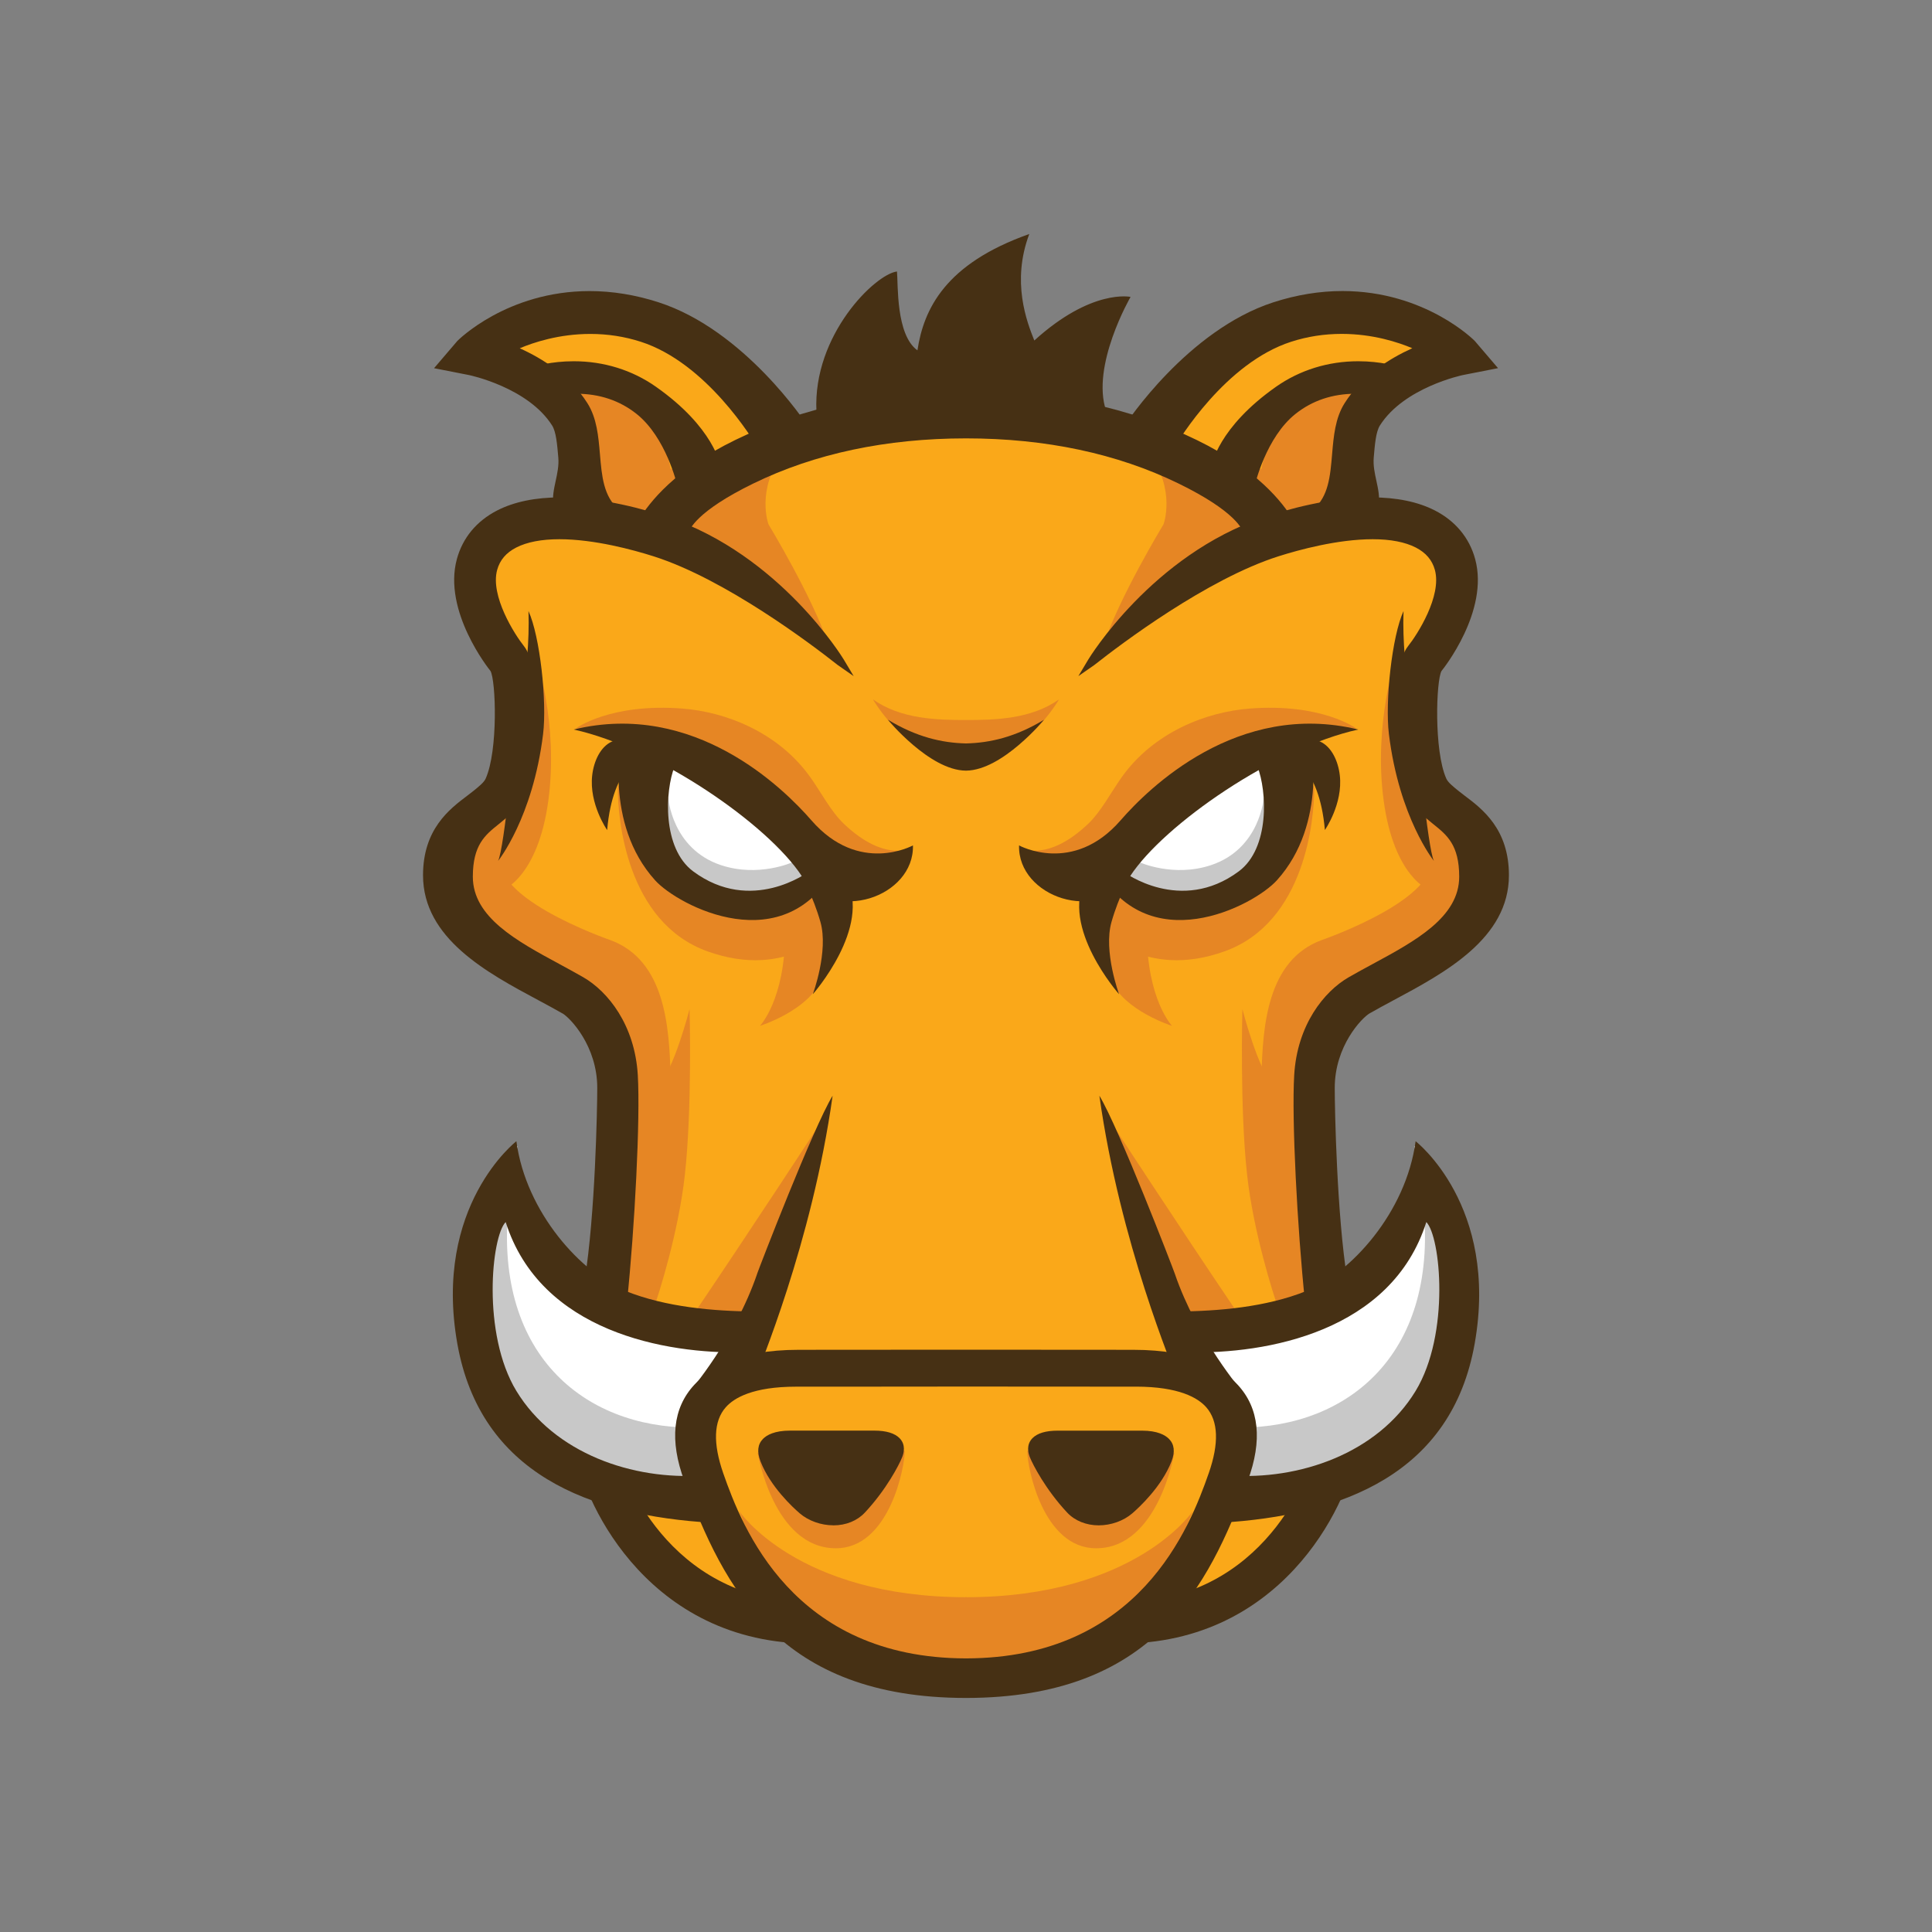 <?xml version="1.0" encoding="UTF-8"?><svg id="Layer_1" xmlns="http://www.w3.org/2000/svg" viewBox="0 0 500 500"><rect x="0" y="0" width="500" height="500" fill="#808080" stroke="none"/><defs><style>.cls-1{fill:#fff;}.cls-2{fill:#faa819;}.cls-3{fill:#e68624;}.cls-4{fill:#c8c8c8;}.cls-5{fill:#fcc068;}.cls-6{fill:#463014;}</style></defs><path class="cls-2" d="m127.64,152.65s6.49,25.03,7.41,33.37c.93,8.34-16.68,26.88-16.68,36.15s3.7,25.95,24.1,34.3c20.39,8.34,23.17,29.66,23.17,42.64s-7.41,38-7.41,38c0,0-4.63,62.1,20.39,73.22,25.02,11.12,19.46,11.12,25.02,11.12s46.34,16.69,70.44,10.2c24.1-6.49,30.58-13.9,30.58-13.9,0,0,24.1,1.85,31.52-19.47,7.42-21.32,12.05-65.81,9.27-86.2-2.78-20.39-6.49-47.27,10.19-56.54,16.69-9.27,34.3-20.39,31.52-29.66-2.78-9.27-17.61-22.25-17.61-22.25,0,0-3.71-23.17-.93-28.73,2.78-5.56,19.46-19.47,10.19-29.66-9.26-10.19-25.95-10.19-25.95-10.19l-21.32,1.85s-36.15-32.44-83.42-30.59c-47.27,1.85-76.93,30.59-76.93,30.59,0,0-15.76-5.56-29.66,0-13.9,5.56-16.68,0-13.9,15.76Z"/><path class="cls-3" d="m212.33,290.65s-18.36,28.07-31.82,47.98c-2.08,3.08,13.46,3.29,13.46,3.29l18.36-51.28h0Zm8.74-58.19s-5.53,13.8-8.56,21.12c-3.29,7.96-15.83,11.91-15.83,11.91,0,0,6.5-6.82,6.5-24.1,0-7.25,9.36-10.13,9.36-10.13l8.54,1.19h0Z"/><path class="cls-3" d="m215.48,240.27s-11.34,13.49-32.38,5.94c-21.05-7.55-23.21-34.55-23.21-42.1s39.94,7.56,45.34,10.8c5.4,3.24,15.65,16.19,10.25,25.37h0Zm-79.51-144.19s19.43-3.78,32.38,6.48c12.96,10.26,16.73,18.35,16.73,18.35l-21.83,17.31s-10.55-4.89-13.79-18.93c-3.24-14.03-1.08-20.51-13.49-23.21h0Z"/><path class="cls-3" d="m209.81,201.29c-8.37-11.88-22.15-17.06-33.16-17.91-18.77-1.47-27.68,5.17-27.68,5.17,0,0,30.74,1.3,39.6,12.94,16.49,21.66,40.56,23.42,44.41,18.66-4.45.22-9.34-1.98-14.58-6.94-3.27-3.1-5.93-8.15-8.58-11.92Zm-51.89,41.99s-34.11-11.73-27.62-23.6c6.48-11.88,1.32-18.35,1.32-18.35,0,0-19.04,14.22-14.19,29.33,2.98,9.28,7.99,15.99,35.46,28.87,13.18,24.48,2.72,68.54,3.35,68.75,1.04.35,18.5-8.63,17.31-49.85-.36-12.66-1.38-29.94-15.63-35.15h0Zm44.69-126.08c-14.3,7.27-33.89,17.38-33.89,17.38l7.71,3.86c-.74,1.19-1.09,1.9-1.09,1.9l7.91,3.6s19.32,14,31.16,23c-3.95-12.16-15.53-31.25-15.53-31.25,0,0-3.28-8.77,3.73-18.49h0Zm47.51,296.16c-43.96,0-58.85-22.32-58.85-22.32l6.87,16.73c2.6,7.24,30.3,29.76,51.91,29.76"/><path class="cls-3" d="m196.09,375.97s4.04,24.72,20.24,24.72c13.76,0,17.82-20.88,17.82-25.19l-38.05.48h0Zm-26.95-37.28c1.44-3.96,6.48-19.97,8.09-34.55,1.94-17.45,1.23-42.98,1.23-42.98,0,0-4.32,16.73-8.1,19.44-3.78,2.7-10.8,21.05-10.8,21.05,0,0-3.76,27.32-5.55,36.5,4.95.99,9.12-1.93,15.12.54h0Zm-39.11-108.29s9.17-3.24,11.88-23.21c2.7-19.97-3.24-37.25-3.24-37.25,0,0,.54,27.53-2.7,32.93-3.24,5.4-5.94,7.02-9.72,14.03-3.78,7.02,1.62,11.33,3.78,13.49h0Z"/><path class="cls-5" d="m140.99,100.8l-1.87-1.19c-5.52.19,1.87,1.19,1.87,1.19Z"/><path class="cls-2" d="m210.08,111.28s-8.63-1.44-12.95-7.91c-4.32-6.48-16.55-19.43-36.06-19.58-19.5-.15-38.79,5.18-38.79,5.18l16.84,10.64c1.78-.06,4.9-.03,10.05.14,21.14.7,24.39,21.61,24.39,21.61l74.49-10.26"/><path class="cls-1" d="m217.28,226.75s-10.08,10.08-25.55,6.84c-15.48-3.24-24.83-10.08-25.55-21.95-.72-11.88,3.24-16.55,3.24-16.55,0,0,17.27,5.4,25.55,12.6,8.28,7.2,14.39,18.71,22.31,19.07h0Z"/><path class="cls-4" d="m205.08,223.15s-8.74,3.99-18.51.74c-12.79-4.27-13.64-17.56-13.64-17.56,0,0-7.85,23.02,14.15,27.45,17.64,3.55,28.07-6.67,28.07-6.67l-10.08-3.96h0Z"/><path class="cls-6" d="m211.29,106.4c-.94-19.74,15.24-35.47,20.85-36.14.31,3.35-.31,16.4,5.29,20.41,1.63-10.66,7.15-22.41,28.95-30.11-4.67,12.38-.62,22.75,1.3,27.56,14.88-13.51,24.91-11.28,24.91-11.28,0,0-10.34,17.84-6.3,29.55-29.88-2.34-74.86,3.17-75.01,0h0Zm-63.34,30.07c-7.13-5.91-1.82-11.4-2.38-18.12-.31-3.58-.59-6.95-1.77-8.81-6.56-10.36-22.04-13.5-22.19-13.53l-7.26-1.42,4.81-5.62c.62-.73,20.37-19.57,50.92-9.7,21.37,6.89,37.2,30.27,37.79,31.21l-10.72,5.04c-.13-.2-12.64-22.17-30.97-28.08-14.82-4.78-28.48-.23-34.34,2.75,6.22,2.48,14.35,7.01,19.25,14.74,2.31,3.65,2.7,8.25,3.08,12.71.5,5.9.96,11.47,5.3,15.07l-11.53,3.77Zm-19.04,86.33s8.98-11.14,11.64-32.81c1.04-8.54-.81-25.37-3.78-31.85.54,15.92-3.51,31.85-3.51,31.85,0,0-2.73,29.57-4.35,32.81h0Z"/><path class="cls-6" d="m176.27,125.22s-2.88-12.6-10.86-18.94c-11.25-8.95-24.99-4.19-25.12-4.15l-1.99-6.16c.66-.22,16.37-5.16,30.84,5.01,14.56,10.23,16.31,19.51,16.46,20.53l-9.32,3.72h0Zm-19.15,89.59s-4.71-6.75-3.86-14.16c.42-3.66,2.12-7.42,5.15-8.76,5.63-2.47,8.13,3.91,8.13,3.91,0,0-7.93,1.96-9.41,19.01h0Z"/><path class="cls-6" d="m208.86,225.1c.2.37.3.57.3.57,0,0-14.7,11.03-29.76-.16-8.06-6-7.3-20.83-4.83-27.12,6.42,1.46,11.87,4.08,16.42,7.14-5.75-5.14-10.79-8.92-10.78-9l-6.54-1.85-12.71-4.36c-.16.97-4.8,22.7,8.59,37.51,5.93,6.57,33.74,21.27,46.95-3.87l-7.63,1.14h0Z"/><path class="cls-6" d="m207.48,226.71c8.27,12.59,29.15,5.4,28.79-7.92,0,0-13.95,7.7-26.27-6.48-7.2-8.27-30.25-31.09-61.52-23.51,21.59,4.75,50.18,24.48,59,37.9h0Z"/><path class="cls-6" d="m145.56,262.26c1.99,1.15,9.01,8.42,9.01,19.29,0,5.45-.54,32.84-3.24,49.58,4.06,2.64,6.89,3.2,10.93,5.89,2.02-19.38,3.47-47.47,2.8-58.81-.77-12.93-7.7-21.6-14.11-25.3-2.01-1.16-4.11-2.29-6.22-3.44-10.99-5.94-22.36-12.09-22.36-22.58,0-8.21,3.19-10.78,6.57-13.5l.36-.29c2.24-1.81,4.78-3.87,6.28-7.24,4.1-9.22,4.77-32.71,0-38.67-2.38-2.97-8.75-12.96-6.92-19.68.7-2.56,2.31-4.46,4.94-5.81,2.78-1.42,6.54-2.15,11.16-2.15,9.08,0,19.15,2.76,24.35,4.41,18.57,5.89,40.98,22.86,47.4,27.92.18.14.29.22.31.24l4.11,2.86-2.57-4.3c-.16-.27-16.44-27.04-45.55-36.85-5.66-1.91-16.79-5.11-27.72-5.11-6.51,0-12.03,1.14-16.41,3.38-5.33,2.73-8.94,7.08-10.44,12.58-3.68,13.48,8.3,28.49,8.7,28.97,1.4,2.49,1.99,20.59-1.24,27.83-.44,1-1.66,1.98-3.2,3.23-.48.39-1.02.8-1.59,1.23-4.55,3.43-11.43,8.62-11.43,20.58,0,16.36,16.58,25.23,29.91,32.37,2.19,1.18,4.27,2.29,6.16,3.38Z"/><path class="cls-6" d="m147.96,136.47c-7.13-5.91-1.82-11.4-2.38-18.12-.31-3.58-.59-6.95-1.77-8.81-6.56-10.36-22.04-13.5-22.19-13.53l-7.26-1.42,4.81-5.62c.62-.73,20.37-19.57,50.92-9.7,21.37,6.89,37.2,30.27,37.79,31.21l-10.72,5.04c-.13-.2-12.64-22.17-30.97-28.08-14.82-4.78-28.48-.23-34.34,2.75,6.22,2.48,14.35,7.01,19.25,14.74,2.31,3.65,2.7,8.25,3.08,12.71.5,5.9.96,11.47,5.3,15.07l-11.53,3.77Z"/><path class="cls-6" d="m147.72,137.68l-.46-.38c-5.29-4.39-4.35-8.71-3.44-12.89.41-1.93.85-3.92.67-5.97-.29-3.44-.57-6.69-1.6-8.32-6.25-9.86-21.34-13.02-21.49-13.05l-9.07-1.78,6.01-7.03c.11-.13,12.79-12.93,34.26-12.93,5.85,0,11.85.97,17.82,2.9,22.31,7.19,38.22,31.43,38.37,31.67l.64,1.03-12.68,5.96-.51-.81c-1.37-2.33-13.39-22.15-30.39-27.63-4.18-1.35-8.58-2.03-13.07-2.03-8.15,0-14.75,2.22-18.27,3.71,5.87,2.65,13,7.1,17.51,14.21,2.45,3.87,2.85,8.61,3.24,13.18.48,5.69.93,11.03,4.92,14.35l1.51,1.25-13.96,4.58h0Z"/><path class="cls-6" d="m176.27,125.22s-2.88-12.6-10.86-18.94c-11.25-8.95-24.99-4.19-25.12-4.15l-1.99-6.16c.66-.22,16.37-5.16,30.84,5.01,14.56,10.23,16.31,19.51,16.46,20.53l-9.32,3.72h0Z"/><path class="cls-6" d="m175.5,126.69l-.28-1.24c-.03-.12-2.85-12.26-10.48-18.33-4.35-3.46-9.59-5.22-15.58-5.22-4.67,0-8.14,1.12-8.52,1.25l-1.03.34-2.68-8.22,1.03-.33c.46-.15,4.63-1.45,10.52-1.45,7.78,0,15.13,2.28,21.27,6.6,14.93,10.49,16.75,20.19,16.9,21.26l.13.85-11.29,4.5h0Zm-26.33-26.94c6.39,0,12.25,1.97,16.92,5.68,6.77,5.4,9.96,14.92,10.92,18.33l7.34-2.93c-.66-2.59-3.59-10.37-15.83-18.98-5.86-4.12-12.59-6.2-20.03-6.2-4.08,0-7.25.65-8.82,1.04l1.32,4.09c1.54-.41,4.49-1.05,8.17-1.05Zm66.49,295c-3.19,0-6.44-1.16-8.7-3.11-1.73-1.49-7.57-6.85-10.14-13.43-.96-2.46-.75-4.42.65-5.84.96-.97,2.96-2.13,7.01-2.13h2.88c3.43,0,9.21,0,14.16,0h4.74c3.08,0,5.29.67,6.56,1.97,1.63,1.68,1.11,3.81.65,4.93-.79,1.97-4.08,8.36-9.64,14.31-1.99,2.13-4.89,3.31-8.16,3.31h0Zm3.34-167.3l-11.52-.74s2.94,5.19,4.85,11.9c2.15,7.59-1.97,18.69-1.97,18.69,0,0,15.35-17.38,8.63-29.85Zm-14.38,197.71c-40.99-3.15-55.41-41.88-55.41-49.95h10.7s-5.35,0-5.35,0h5.35c.05,3.49,10.95,36.62,45.52,39.28l-.82,10.67h0Z"/><path class="cls-1" d="m193.1,355.77c-.64-3.7-.71-7.21.07-10.66-3.11-2.34-8.7-3.21-12.9-4.57-3.43-2.17-20.98,2.22-33.71-13.18-15.95-19.29-12.6-30.81-12.6-30.81-4.09,4.54-8.05,2.81-14.29,24-6.24,21.19,2.93,35.97,20.03,50.8,8.08,7.01,19.5,9.89,29.32,11-3.29-3.3,5.62-3.63,11.76-5.93-.49-4.96.33-9.77,4.03-13.65,2.23-2.34,5.1-3.73,8.07-4.85.17-.38.31-.74.46-1.11-.1-.34-.19-.69-.26-1.03Z"/><path class="cls-4" d="m180.71,376.28c-.36-1.04-.62-2.1-.89-3.17-.28-1.17-1.7-4.47.04-.7-.45-.97-.74-1.96-.96-2.96-27.69-.04-51.78-19.05-47.12-59.02-3.62-4.81-8.7,9.7-8.7,9.7,0,0-13.86,40.25,21.94,55.85,11.93,5.2,22.47,8.93,24.96,7.43,5.18,1.05,9.86-2.56,11.61-4.93-.33-.73-.63-1.46-.88-2.2h0Z"/><path class="cls-6" d="m192.61,349.98c.04-3.37.73-6.64,2.36-9.9.11-.22.25-.44.37-.66-10.66-.09-22.93-1.11-33.38-5.29-11.49-4.59-25.85-20.31-28.32-38.78,0,0-21.63,16.69-15.28,52.42,5.97,33.55,34.04,44.48,66.06,46.33.02-.22-3.6-7.69-2.46-12.27-18.18,1.32-38.51-5.7-48.32-21.85-8.99-14.78-6.46-40.01-2.77-43.71,9.01,28.42,41.42,34.2,61.74,33.7Z"/><path class="cls-6" d="m195.96,329.63c-5.76,16.91-17.53,30.59-17.53,30.59,0,0,16.19-.74,17.08-3.6.66-2.11,14.62-34.78,19.97-73.05-5.04,8.28-19.03,44.61-19.53,46.06h0Z"/><path class="cls-3" d="m287.67,290.65s18.35,28.07,31.82,47.98c2.08,3.08-13.47,3.29-13.47,3.29l-18.35-51.28h0Zm-8.74-58.19s5.53,13.8,8.56,21.12c3.29,7.96,15.83,11.91,15.83,11.91,0,0-6.5-6.82-6.5-24.1,0-7.25-9.36-10.13-9.36-10.13l-8.54,1.19h0Z"/><path class="cls-3" d="m284.52,240.27s11.34,13.49,32.39,5.94c21.05-7.56,23.21-34.55,23.21-42.1s-39.94,7.56-45.34,10.8c-5.4,3.24-15.65,16.19-10.26,25.37h0Zm79.51-144.19s-19.43-3.78-32.39,6.48c-12.95,10.26-16.73,18.35-16.73,18.35l21.84,17.31s10.55-4.89,13.79-18.93c3.24-14.03,1.08-20.51,13.49-23.21h0Z"/><path class="cls-3" d="m290.19,201.29c8.37-11.88,22.15-17.06,33.16-17.91,18.77-1.47,27.68,5.17,27.68,5.17,0,0-30.74,1.3-39.6,12.94-16.5,21.66-40.55,23.42-44.4,18.66,4.45.22,9.35-1.98,14.58-6.94,3.27-3.1,5.93-8.15,8.58-11.92Zm51.89,41.99s34.1-11.73,27.63-23.6c-6.48-11.88-1.33-18.35-1.33-18.35,0,0,19.05,14.22,14.19,29.33-2.98,9.28-7.99,15.99-35.46,28.87-13.18,24.48-2.72,68.54-3.34,68.75-1.04.35-18.5-8.63-17.31-49.85.36-12.66,1.38-29.94,15.62-35.15Zm-44.69-126.08c14.3,7.27,33.89,17.38,33.89,17.38l-7.71,3.86c.74,1.19,1.09,1.9,1.09,1.9l-7.91,3.6s-19.32,14-31.16,23c3.94-12.15,15.53-31.25,15.53-31.25,0,0,3.29-8.77-3.73-18.49Zm-47.51,296.16c43.95,0,58.84-22.32,58.84-22.32l-6.87,16.73c-2.6,7.24-30.3,29.76-51.91,29.76"/><path class="cls-3" d="m303.91,375.97s-4.05,24.72-20.24,24.72c-13.76,0-17.81-20.88-17.81-25.19l38.05.48Zm26.95-37.28c-1.44-3.96-6.48-19.97-8.1-34.55-1.94-17.45-1.23-42.98-1.23-42.98,0,0,4.32,16.73,8.09,19.44,3.78,2.7,10.8,21.05,10.8,21.05,0,0,3.76,27.32,5.55,36.5-4.95.99-9.11-1.93-15.11.54h0Zm39.11-108.29s-9.18-3.24-11.88-23.21c-2.7-19.97,3.24-37.25,3.24-37.25,0,0-.54,27.53,2.7,32.93,3.24,5.4,5.94,7.02,9.72,14.03,3.78,7.02-1.62,11.33-3.78,13.49Z"/><path class="cls-5" d="m359.01,100.8l1.88-1.19c5.52.19-1.88,1.19-1.88,1.19Z"/><path class="cls-2" d="m289.92,111.28s8.64-1.44,12.95-7.91c4.32-6.48,16.56-19.43,36.06-19.58,19.5-.15,38.79,5.18,38.79,5.18l-16.84,10.64c-1.78-.06-4.9-.03-10.05.14-21.13.7-24.39,21.61-24.39,21.61l-74.49-10.26"/><path class="cls-1" d="m282.72,226.75s10.08,10.08,25.55,6.84c15.48-3.24,24.83-10.08,25.55-21.95.72-11.88-3.24-16.55-3.24-16.55,0,0-17.28,5.4-25.55,12.6-8.28,7.2-14.39,18.71-22.31,19.07Z"/><path class="cls-4" d="m294.92,223.15s8.74,3.99,18.51.74c12.79-4.27,13.64-17.56,13.64-17.56,0,0,7.84,23.02-14.15,27.45-17.64,3.55-28.07-6.67-28.07-6.67l10.08-3.96h0Z"/><path class="cls-6" d="m352.05,136.47c7.13-5.91,1.82-11.4,2.38-18.12.3-3.58.58-6.95,1.76-8.81,6.56-10.36,22.04-13.5,22.19-13.53l7.27-1.42-4.81-5.62c-.62-.73-20.37-19.57-50.93-9.7-21.37,6.89-37.19,30.27-37.78,31.21l10.71,5.04c.13-.2,12.64-22.17,30.98-28.08,14.82-4.78,28.48-.23,34.33,2.75-6.22,2.48-14.35,7.01-19.25,14.74-2.31,3.65-2.7,8.25-3.07,12.71-.5,5.9-.97,11.47-5.31,15.07l11.53,3.77h0Zm19.04,86.33s-8.98-11.14-11.64-32.81c-1.04-8.54.81-25.37,3.78-31.85-.54,15.92,3.51,31.85,3.51,31.85,0,0,2.73,29.57,4.35,32.81Z"/><path class="cls-6" d="m323.73,125.22s2.88-12.6,10.86-18.94c11.25-8.95,24.99-4.19,25.12-4.15l2-6.16c-.67-.22-16.37-5.16-30.85,5.01-14.56,10.23-16.3,19.51-16.46,20.53l9.32,3.72Zm19.15,89.59s4.71-6.75,3.86-14.16c-.42-3.66-2.12-7.42-5.15-8.76-5.63-2.47-8.13,3.91-8.13,3.91,0,0,7.93,1.96,9.42,19.01h0Z"/><path class="cls-6" d="m291.14,225.1c-.2.37-.3.57-.3.57,0,0,14.69,11.03,29.75-.16,8.07-6,7.31-20.83,4.83-27.12-6.42,1.46-11.87,4.08-16.42,7.14,5.76-5.14,10.79-8.92,10.78-9l6.55-1.85,12.71-4.36c.16.97,4.8,22.7-8.59,37.51-5.93,6.57-33.74,21.27-46.94-3.87l7.64,1.14h0Z"/><path class="cls-6" d="m292.52,226.71c-8.27,12.59-29.15,5.4-28.79-7.92,0,0,13.95,7.7,26.27-6.48,7.19-8.27,30.26-31.09,61.52-23.51-21.59,4.75-50.18,24.48-59.01,37.9h0Z"/><path class="cls-6" d="m354.45,262.26c-1.99,1.15-9.02,8.42-9.02,19.29,0,5.45.54,32.84,3.24,49.58-4.06,2.64-6.89,3.2-10.93,5.89-2.02-19.38-3.48-47.47-2.8-58.81.77-12.93,7.69-21.6,14.11-25.3,2.01-1.16,4.11-2.29,6.23-3.44,10.99-5.94,22.36-12.09,22.36-22.58,0-8.21-3.19-10.78-6.57-13.5l-.36-.29c-2.24-1.81-4.78-3.87-6.28-7.24-4.1-9.22-4.77-32.71,0-38.67,2.38-2.97,8.76-12.96,6.92-19.68-.7-2.56-2.32-4.46-4.94-5.81-2.78-1.42-6.53-2.15-11.16-2.15-9.08,0-19.15,2.76-24.35,4.41-18.57,5.89-40.98,22.86-47.4,27.92-.18.14-.29.22-.31.24l-4.11,2.86,2.57-4.3c.16-.27,16.44-27.04,45.55-36.85,5.66-1.91,16.79-5.11,27.72-5.11,6.51,0,12.03,1.14,16.41,3.38,5.33,2.73,8.94,7.08,10.44,12.58,3.68,13.48-8.3,28.49-8.71,28.97-1.39,2.49-1.99,20.59,1.23,27.83.44,1,1.66,1.98,3.2,3.23.48.39,1.02.8,1.59,1.23,4.55,3.43,11.43,8.62,11.43,20.58,0,16.36-16.58,25.23-29.91,32.37-2.19,1.18-4.28,2.29-6.16,3.38h0Z"/><path class="cls-6" d="m334.66,134.55c-2.64-4.47-9.38-13.09-24.93-20.67-17.35-8.46-37.43-12.75-59.69-12.76h0s-.09,0-.09,0h0c-22.26.01-42.35,4.31-59.69,12.76-15.55,7.58-22.29,16.21-24.93,20.67l-1.13,1.5,13.31,2.96.42-.53.22-.49c.21-.88,1.99-5.63,16.83-12.87,15.87-7.74,34.38-11.66,55-11.67,20.63,0,39.13,3.93,55,11.67,14.84,7.24,16.63,11.99,16.84,12.87l.22.49.42.53,13.32-2.96-1.13-1.5h0Z"/><path class="cls-6" d="m352.05,136.47c7.13-5.91,1.82-11.4,2.38-18.12.3-3.58.58-6.95,1.76-8.81,6.56-10.36,22.04-13.5,22.19-13.53l7.27-1.42-4.81-5.62c-.62-.73-20.37-19.57-50.93-9.7-21.37,6.89-37.19,30.27-37.78,31.21l10.71,5.04c.13-.2,12.64-22.17,30.98-28.08,14.82-4.78,28.48-.23,34.33,2.75-6.22,2.48-14.35,7.01-19.25,14.74-2.31,3.65-2.7,8.25-3.07,12.71-.5,5.9-.97,11.47-5.31,15.07l11.53,3.77h0Z"/><path class="cls-6" d="m338.33,133.11l1.5-1.25c3.99-3.31,4.44-8.66,4.92-14.35.39-4.57.79-9.31,3.24-13.18,4.5-7.11,11.63-11.56,17.51-14.21-3.52-1.49-10.12-3.71-18.27-3.71-4.5,0-8.89.68-13.07,2.03-17.01,5.48-29.03,25.31-30.39,27.63l-.51.81-12.68-5.96.65-1.03c.15-.24,16.06-24.48,38.37-31.67,5.97-1.93,11.96-2.9,17.82-2.9,21.47,0,34.15,12.8,34.26,12.93l6.01,7.03-9.07,1.78c-.15.03-15.25,3.19-21.5,13.05-1.04,1.64-1.31,4.88-1.6,8.32-.17,2.05.26,4.04.68,5.97.91,4.18,1.84,8.51-3.44,12.89l-.46.38-13.95-4.58h0Z"/><path class="cls-6" d="m323.73,125.22s2.88-12.6,10.86-18.94c11.25-8.95,24.99-4.19,25.12-4.15l2-6.16c-.67-.22-16.37-5.16-30.85,5.01-14.56,10.23-16.3,19.51-16.46,20.53l9.32,3.72Z"/><path class="cls-6" d="m313.21,122.2l.13-.85c.16-1.07,1.98-10.77,16.9-21.26,6.14-4.31,13.49-6.6,21.27-6.6,5.9,0,10.07,1.3,10.53,1.45l1.02.33-2.67,8.22-1.03-.34c-.39-.13-3.86-1.25-8.52-1.25-5.98,0-11.22,1.76-15.57,5.22-7.63,6.07-10.45,18.21-10.48,18.33l-.28,1.23-11.29-4.5h0Zm45.79-21.4l1.33-4.09c-1.57-.4-4.74-1.04-8.82-1.04-7.44,0-14.18,2.09-20.03,6.2-12.25,8.61-15.17,16.39-15.84,18.98l7.35,2.93c.96-3.42,4.14-12.94,10.92-18.33,4.68-3.72,10.53-5.68,16.92-5.68,3.68,0,6.64.63,8.17,1.05h0Zm-82.82,290.65c-5.56-5.95-8.85-12.34-9.65-14.31-.46-1.12-.97-3.25.66-4.93,1.27-1.3,3.47-1.96,6.56-1.96h4.74c4.94,0,10.72,0,14.16,0h2.88c4.05,0,6.04,1.16,7,2.13,1.4,1.41,1.61,3.38.65,5.84-2.57,6.57-8.42,11.94-10.14,13.43-2.26,1.95-5.51,3.11-8.7,3.11s-6.17-1.18-8.16-3.31h0Zm4.81-163.99l11.51-.74s-2.94,5.19-4.85,11.9c-2.15,7.59,1.97,18.69,1.97,18.69,0,0-15.36-17.38-8.63-29.85Z"/><path class="cls-3" d="m250,186.34c-7.34,0-16.91-.2-24.09-5.36,0,0,9.4,16.48,24.08,16.48v-2.09s.02,2.09.02,2.09c14.68,0,24.08-16.48,24.08-16.48-7.18,5.16-16.76,5.36-24.09,5.36Z"/><path class="cls-6" d="m270.21,186.26c-7.36,4.46-13.94,6-20.21,6.14-6.27-.14-12.85-1.68-20.21-6.14,0,0,10.72,13.08,20.15,13.18h0s.03,0,.05,0c.02,0,.03,0,.05,0h0c9.43-.11,20.16-13.19,20.16-13.19Zm25.17,238.9l-.82-10.67c34.57-2.66,45.46-35.79,45.52-39.28h10.7c0,8.07-14.42,46.8-55.4,49.95Z"/><path class="cls-1" d="m306.9,355.77c.64-3.7.71-7.21-.07-10.66,3.12-2.34,8.7-3.21,12.9-4.57,3.43-2.17,20.98,2.22,33.71-13.18,15.95-19.29,12.59-30.81,12.59-30.81,4.09,4.54,8.05,2.81,14.29,24,6.24,21.19-2.93,35.97-20.03,50.8-8.08,7.01-19.5,9.89-29.32,11,3.29-3.3-5.62-3.63-11.76-5.93.49-4.96-.33-9.77-4.03-13.65-2.22-2.34-5.1-3.73-8.07-4.85-.17-.38-.31-.74-.46-1.11.1-.34.19-.68.25-1.03h0Z"/><path class="cls-4" d="m319.28,376.28c.36-1.04.62-2.1.89-3.17.29-1.17,1.7-4.47-.04-.7.45-.97.74-1.96.96-2.96,27.69-.04,51.78-19.05,47.12-59.02,3.62-4.81,8.7,9.7,8.7,9.7,0,0,13.86,40.25-21.94,55.85-11.93,5.2-22.47,8.93-24.96,7.43-5.19,1.05-9.86-2.56-11.61-4.93.33-.73.63-1.46.88-2.2h0Z"/><path class="cls-6" d="m307.39,349.98c-.04-3.37-.73-6.64-2.36-9.9-.12-.22-.25-.44-.37-.66,10.65-.09,22.93-1.11,33.38-5.29,11.48-4.59,25.85-20.31,28.32-38.78,0,0,21.63,16.69,15.28,52.42-5.97,33.55-34.04,44.48-66.06,46.33-.02-.22,3.6-7.69,2.46-12.27,18.17,1.32,38.5-5.7,48.32-21.85,8.98-14.78,6.46-40.01,2.77-43.71-9,28.42-41.42,34.2-61.74,33.7h0Z"/><path class="cls-6" d="m320.32,358.39c-3.82-4.14-10.86-9.06-27.07-9.06l-43.19-.03h-.11c-12.45,0-43.2.03-43.2.03-16.21,0-23.24,4.93-27.07,9.06-5.57,6.02-6.45,14.39-2.59,24.85,10.25,27.85,24.65,56.15,72.86,56.19h0s.03,0,.05,0c.02,0,.03,0,.05,0h0c48.2-.05,62.61-28.34,72.86-56.19,3.86-10.46,2.98-18.83-2.59-24.85h0Zm-7.51,22.9c-4.88,13.99-18,47.84-62.81,47.9-44.82-.06-57.93-33.91-62.82-47.9-2.7-7.76-2.5-13.5.63-17.07,2.14-2.44,7.05-5.35,18.23-5.35h11.69c8.62-.01,19.45-.02,32.27-.03,12.82,0,23.65.01,32.27.02h11.68c11.19,0,16.1,2.91,18.24,5.35,3.12,3.57,3.33,9.31.63,17.07h0Z"/><path class="cls-6" d="m304.04,329.63c5.76,16.91,17.53,30.59,17.53,30.59,0,0-16.19-.74-17.08-3.6-.66-2.11-14.61-34.78-19.97-73.05,5.03,8.28,19.03,44.61,19.52,46.06h0Z"/></svg>